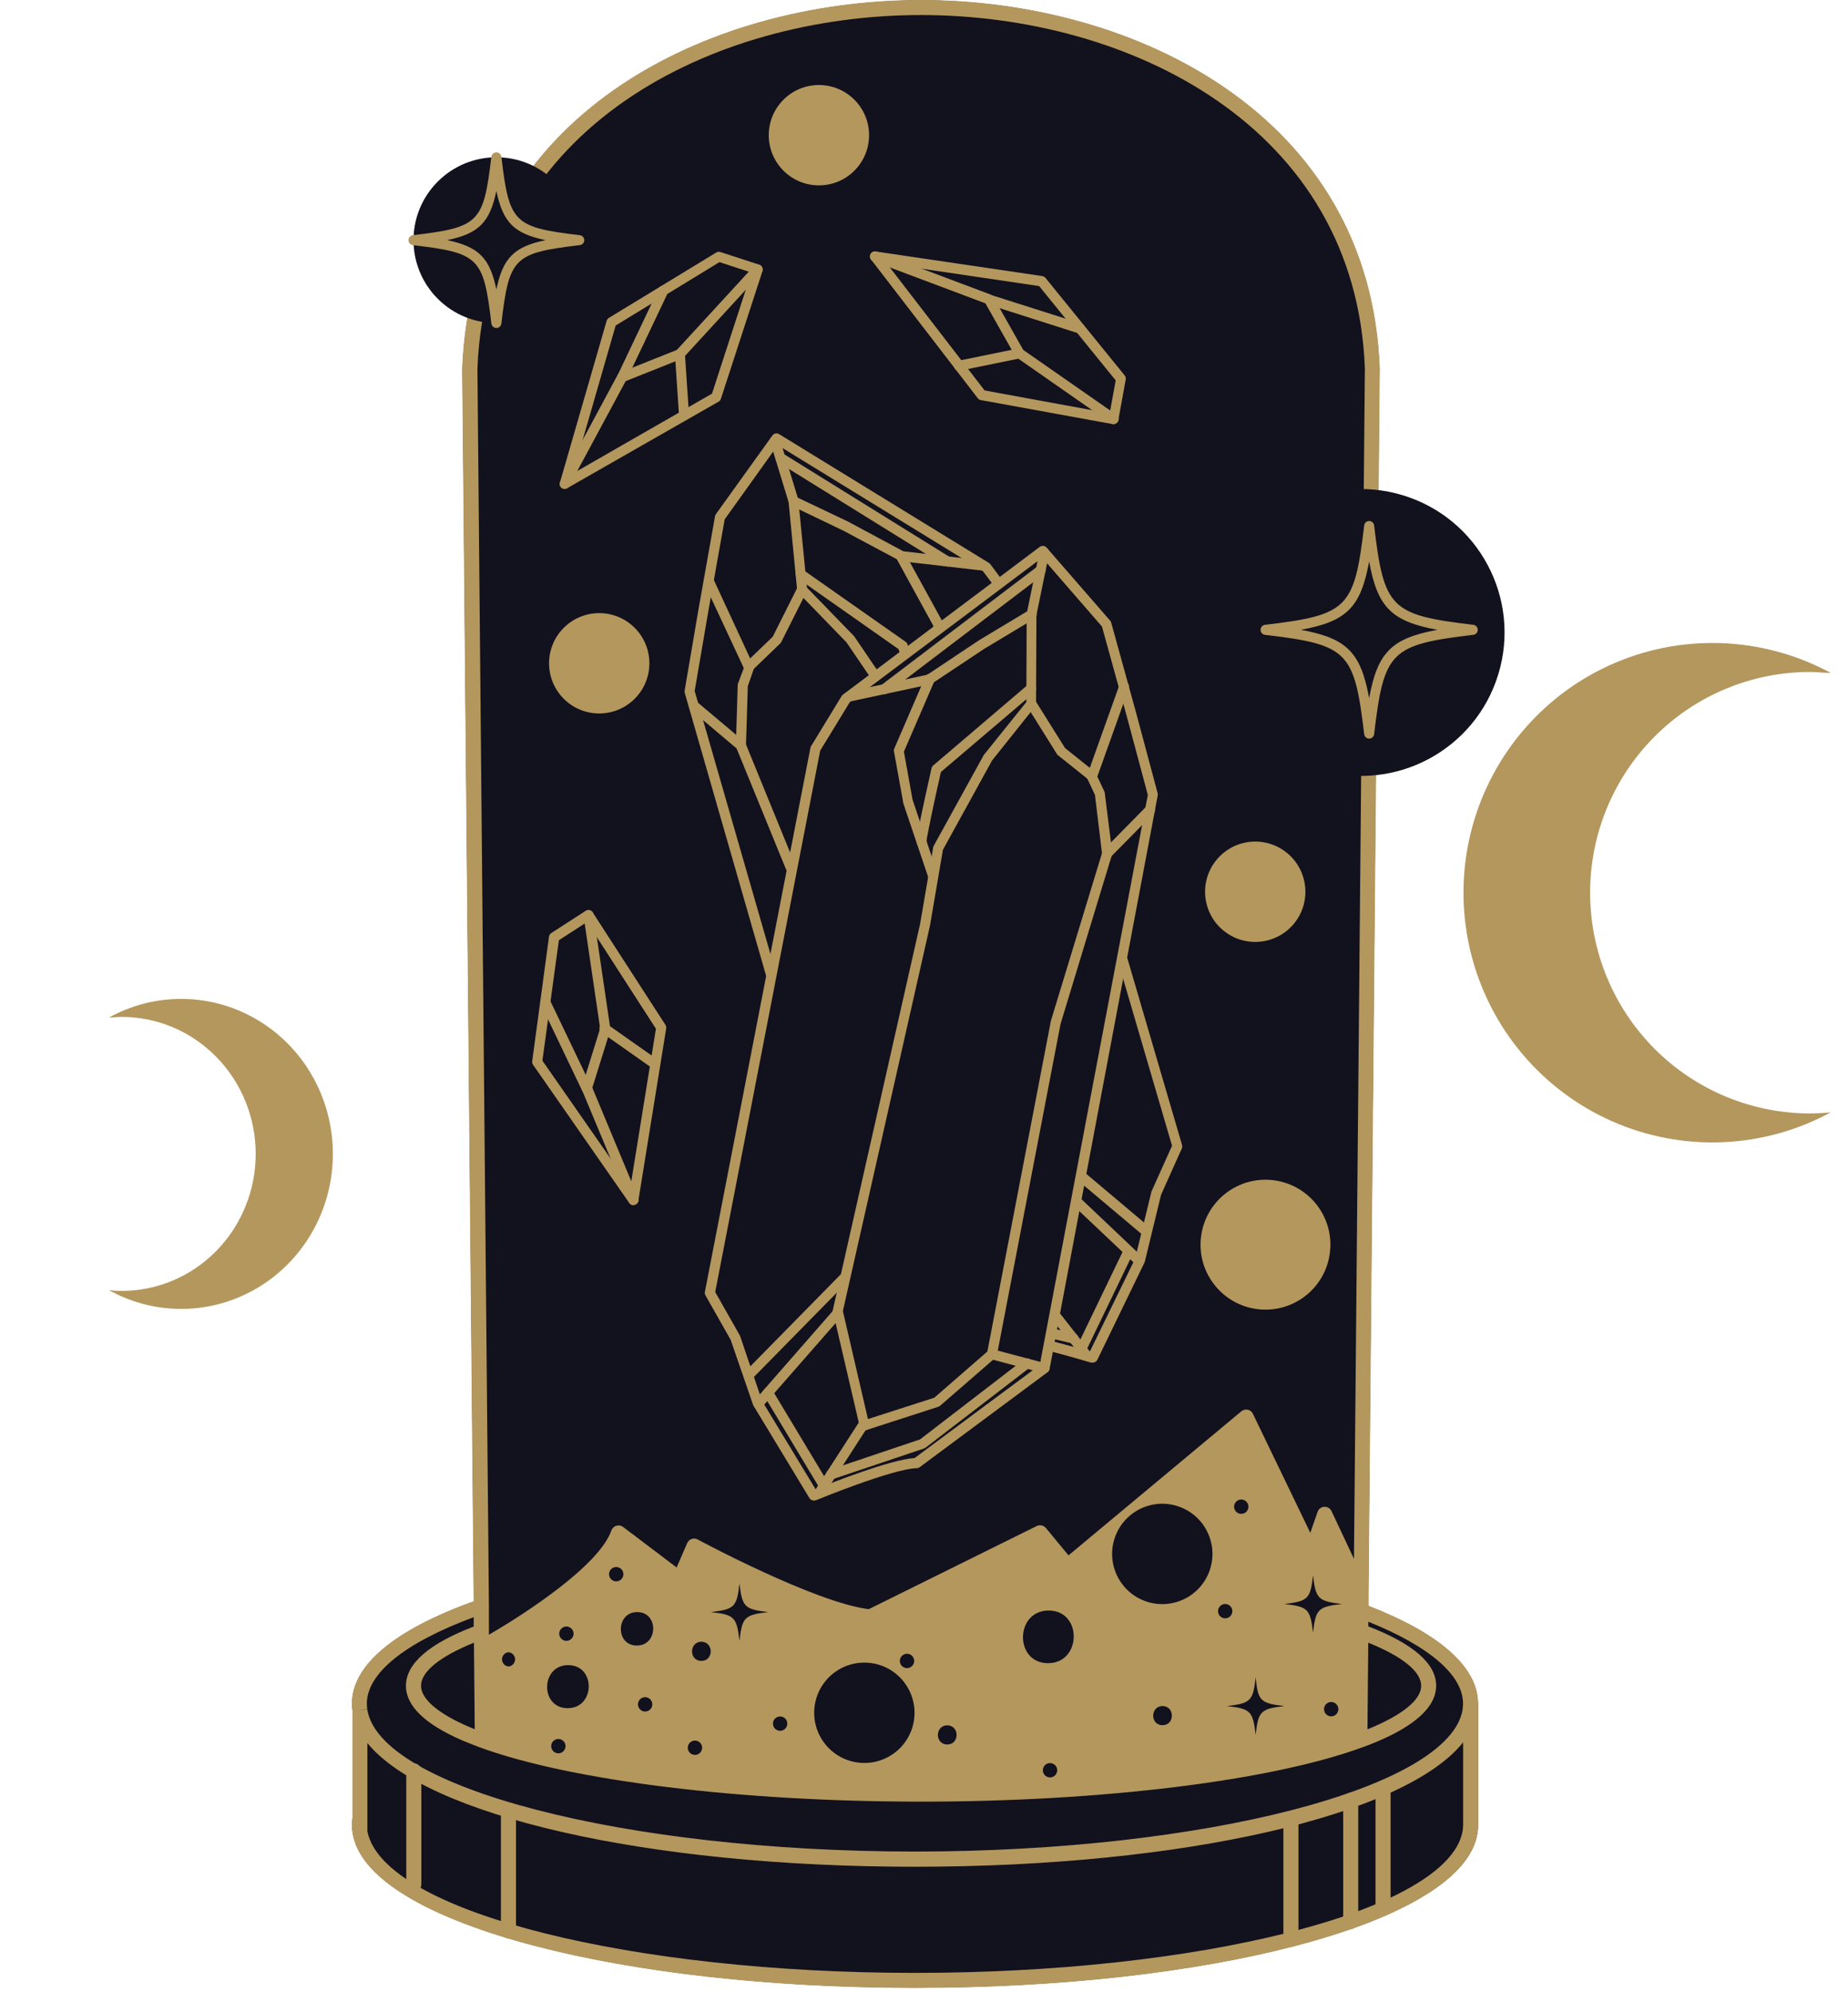 <svg xmlns="http://www.w3.org/2000/svg" width="322" height="347" viewBox="0 0 322 347" fill="none"><path d="M31.592 174C27.197 173.994 22.869 175.107 19 177.239C19.723 177.239 20.474 177.134 21.197 177.134C27.392 177.134 33.332 179.648 37.712 184.124C42.093 188.6 44.553 194.67 44.553 201C44.553 207.33 42.093 213.4 37.712 217.876C33.332 222.352 27.392 224.866 21.197 224.866C20.463 224.864 19.73 224.824 19 224.746C22.537 226.701 26.464 227.807 30.482 227.977C34.5 228.147 38.504 227.378 42.187 225.728C45.87 224.078 49.136 221.59 51.736 218.455C54.336 215.32 56.201 211.62 57.189 207.636C58.178 203.653 58.264 199.492 57.44 195.469C56.616 191.447 54.904 187.67 52.436 184.426C49.967 181.182 46.806 178.556 43.194 176.75C39.582 174.943 35.614 174.002 31.592 174Z" fill="#B4975D"></path><path d="M298.336 112C305.549 111.99 312.651 113.784 319 117.219C317.814 117.219 316.58 117.049 315.395 117.049C305.229 117.049 295.48 121.1 288.292 128.311C281.104 135.522 277.066 145.302 277.066 155.5C277.066 165.698 281.104 175.478 288.292 182.689C295.48 189.9 305.229 193.951 315.395 193.951C316.599 193.947 317.802 193.883 319 193.757C313.196 196.908 306.751 198.688 300.157 198.963C293.563 199.237 286.994 197.998 280.95 195.339C274.906 192.681 269.546 188.673 265.28 183.622C261.013 178.571 257.952 172.609 256.33 166.192C254.708 159.774 254.568 153.07 255.919 146.589C257.271 140.109 260.08 134.024 264.131 128.797C268.182 123.571 273.369 119.341 279.297 116.43C285.224 113.519 291.736 112.004 298.336 112Z" fill="#B4975D"></path><path d="M257.51 296.66C257.44 290.39 250.84 284.56 238.42 279.75V277.31L240.36 64.15C238.72 20.15 197.79 0.05 160.47 0.05C123.15 0.05 82.23 20.11 80.58 64.21L82.58 278.95C68.7 283.95 61.35 290.09 61.35 296.76C61.349 297.175 61.383 297.59 61.45 298V316.64C61.388 317.047 61.354 317.458 61.35 317.87C61.351 318.316 61.388 318.76 61.46 319.2C61.52 319.676 61.627 320.145 61.78 320.6C63.78 327.17 73.4 333.02 88.02 337.46L88.47 337.6C106.33 342.95 131.47 346.23 159.47 346.23C184.71 346.23 207.7 343.55 225.08 339.08L225.5 338.97C229.1 338.04 232.44 337.02 235.5 335.97C235.703 335.952 235.899 335.883 236.07 335.77C247.76 331.58 255.35 326.38 257.12 320.62C257.392 319.739 257.53 318.822 257.53 317.9V296.66H257.51Z" fill="#12111E"></path><path d="M147.88 218.7C147.822 218.659 147.768 218.612 147.72 218.56C147.647 218.482 147.593 218.39 147.56 218.29L119.46 120.61C119.439 120.504 119.439 120.396 119.46 120.29L121.89 106.03L122.77 101.13L124.77 89.98C124.787 89.875 124.828 89.776 124.89 89.69L134.74 75.98C134.843 75.832 134.999 75.729 135.175 75.692C135.351 75.655 135.535 75.686 135.69 75.78L171.76 97.93L172.23 98.22C172.307 98.266 172.375 98.328 172.43 98.4L178.55 106.59C178.596 106.662 178.633 106.739 178.66 106.82L205.79 199.47C205.849 199.631 205.849 199.809 205.79 199.97L202.13 208.09L199.3 219.74C199.289 219.789 199.272 219.836 199.25 219.88L191.04 236.81C191.026 236.85 191.005 236.887 190.98 236.92C190.892 237.041 190.769 237.133 190.628 237.181C190.486 237.23 190.333 237.233 190.19 237.19C190.05 237.14 176.36 232.95 172.08 233.25C171.932 233.257 171.785 233.219 171.66 233.14L147.92 218.73L147.88 218.7Z" fill="#12111E"></path><path d="M190.36 237.35C190.274 237.359 190.186 237.359 190.1 237.35C189.97 237.35 176.33 233.13 172.05 233.42C171.871 233.43 171.692 233.385 171.54 233.29L147.79 218.84C147.602 218.724 147.463 218.542 147.4 218.33L119.3 120.65C119.265 120.522 119.265 120.388 119.3 120.26L121.73 106.01L124.59 89.92C124.619 89.792 124.67 89.671 124.74 89.56L134.59 75.85C134.717 75.671 134.908 75.547 135.124 75.504C135.34 75.461 135.564 75.503 135.75 75.62L172.32 98.06C172.411 98.12 172.493 98.194 172.56 98.28L178.68 106.48C178.739 106.565 178.783 106.66 178.81 106.76L205.95 199.4C206.019 199.594 206.019 199.806 205.95 200L202.31 208.11L199.48 219.75L199.42 219.92L191.21 236.85C191.134 237.009 191.013 237.141 190.862 237.23C190.71 237.319 190.535 237.361 190.36 237.35ZM172.47 231.62C176.86 231.62 187.07 234.62 189.9 235.42L197.79 219.24L200.62 207.62C200.632 207.569 200.649 207.518 200.67 207.47L204.22 199.58L177.22 107.4L171.25 99.47L135.52 77.54L126.27 90.47L123.44 106.36L121.04 120.36L149.04 217.52L172.26 231.62H172.47Z" fill="#B4975D"></path><path d="M189.45 237.07C189.241 237.071 189.039 236.996 188.88 236.86L188.77 236.74L180.27 226L167.27 223.11C167.158 223.078 167.05 223.031 166.95 222.97L157 215.82L148.53 218.93C148.316 218.991 148.087 218.969 147.888 218.868C147.69 218.767 147.537 218.594 147.461 218.385C147.385 218.175 147.391 217.945 147.478 217.74C147.565 217.535 147.727 217.371 147.93 217.28L156.83 214.02C156.964 213.971 157.108 213.955 157.249 213.974C157.39 213.993 157.525 214.047 157.64 214.13L167.87 221.47L181 224.4C181.194 224.451 181.369 224.559 181.5 224.71L190.13 235.71C190.234 235.839 190.299 235.994 190.318 236.159C190.337 236.323 190.309 236.489 190.238 236.638C190.167 236.787 190.056 236.913 189.916 237.002C189.777 237.091 189.616 237.139 189.45 237.14V237.07Z" fill="#B4975D"></path><path d="M180.45 226.02H180.33C180.215 226.004 180.105 225.966 180.005 225.906C179.906 225.847 179.819 225.769 179.75 225.676C179.681 225.583 179.631 225.477 179.604 225.364C179.576 225.251 179.572 225.134 179.59 225.02L182.3 205.02C182.315 204.855 182.377 204.697 182.478 204.565C182.579 204.433 182.716 204.333 182.872 204.275C183.028 204.218 183.197 204.205 183.359 204.24C183.522 204.274 183.671 204.354 183.79 204.47L183.95 204.63L199.09 218.99C199.253 219.153 199.345 219.374 199.345 219.605C199.345 219.836 199.253 220.057 199.09 220.22C198.925 220.384 198.702 220.476 198.47 220.476C198.238 220.476 198.015 220.384 197.85 220.22L183.79 206.93L181.3 225.26C181.272 225.467 181.171 225.657 181.015 225.796C180.859 225.936 180.659 226.015 180.45 226.02Z" fill="#B4975D"></path><path d="M183.36 206.18C183.2 206.179 183.045 206.134 182.91 206.05C182.728 205.942 182.593 205.771 182.53 205.57L160.97 139.57L157.49 126.57L147.49 111.89L139.14 103.28C138.999 103.132 138.912 102.943 138.89 102.74L137.41 87.47L134.21 76.99C134.144 76.767 134.167 76.528 134.276 76.322C134.384 76.116 134.568 75.961 134.79 75.89C134.9 75.856 135.016 75.845 135.131 75.856C135.245 75.868 135.357 75.902 135.458 75.957C135.559 76.012 135.649 76.086 135.721 76.176C135.794 76.266 135.847 76.369 135.88 76.48L139.11 87.04C139.115 87.083 139.115 87.127 139.11 87.17L140.6 102.35L148.8 110.8C148.833 110.838 148.863 110.878 148.89 110.92L159 125.78C159.055 125.862 159.096 125.954 159.12 126.05L162.63 139.1L184.16 205.03C184.205 205.152 184.222 205.283 184.21 205.413C184.198 205.543 184.157 205.668 184.09 205.78C184.012 205.903 183.904 206.004 183.776 206.074C183.649 206.144 183.505 206.181 183.36 206.18Z" fill="#B4975D"></path><path d="M157.17 215.71C156.981 215.709 156.797 215.647 156.646 215.534C156.495 215.421 156.384 215.261 156.33 215.08L139.93 158.71L128.35 130.38L120.35 123.62C120.173 123.471 120.061 123.258 120.041 123.028C120.02 122.797 120.092 122.568 120.24 122.39C120.389 122.212 120.602 122.101 120.833 122.08C121.063 122.06 121.293 122.131 121.47 122.28L129.66 129.17C129.774 129.264 129.863 129.384 129.92 129.52L141.59 158.09V158.18L158.01 214.59C158.075 214.814 158.049 215.055 157.936 215.259C157.823 215.464 157.634 215.615 157.41 215.68C157.332 215.7 157.251 215.71 157.17 215.71Z" fill="#B4975D"></path><path d="M129.07 130.72C128.838 130.712 128.619 130.613 128.46 130.445C128.301 130.276 128.214 130.052 128.22 129.82L128.54 119.32C128.545 119.227 128.566 119.136 128.6 119.05L129.6 116.37L122.71 101.6C122.614 101.39 122.604 101.151 122.682 100.934C122.761 100.717 122.922 100.54 123.13 100.44C123.341 100.343 123.582 100.333 123.8 100.412C124.019 100.49 124.198 100.651 124.3 100.86L131.3 115.97C131.384 116.182 131.384 116.418 131.3 116.63L130.3 119.52L129.98 129.87C129.969 130.102 129.868 130.322 129.698 130.481C129.528 130.639 129.302 130.725 129.07 130.72Z" fill="#B4975D"></path><path d="M130.43 117.07C130.312 117.071 130.196 117.047 130.087 117C129.979 116.954 129.881 116.886 129.8 116.8C129.64 116.636 129.55 116.415 129.55 116.185C129.55 115.955 129.64 115.734 129.8 115.57L134.64 110.91L138.98 102.27C139.032 102.168 139.104 102.076 139.191 102.002C139.278 101.927 139.379 101.87 139.488 101.834C139.597 101.798 139.712 101.784 139.827 101.793C139.941 101.802 140.053 101.833 140.155 101.885C140.258 101.937 140.349 102.008 140.424 102.095C140.499 102.183 140.555 102.284 140.591 102.393C140.627 102.502 140.641 102.617 140.632 102.731C140.623 102.846 140.592 102.958 140.54 103.06L136.13 111.83C136.089 111.92 136.031 112.001 135.96 112.07L131.02 116.83C130.86 116.98 130.65 117.065 130.43 117.07Z" fill="#B4975D"></path><path d="M171.39 99.4H171.29L157.04 97.76C156.929 97.742 156.821 97.708 156.72 97.66L156.52 97.55L147.01 92.47L137.89 88.09C137.787 88.04 137.694 87.97 137.618 87.885C137.542 87.799 137.483 87.7 137.446 87.591C137.408 87.483 137.392 87.369 137.399 87.254C137.406 87.14 137.435 87.028 137.485 86.925C137.534 86.822 137.604 86.73 137.69 86.653C137.775 86.577 137.875 86.519 137.983 86.481C138.091 86.444 138.206 86.428 138.32 86.434C138.435 86.441 138.546 86.47 138.65 86.52L147.79 90.87L157.4 96.03L171.48 97.65C171.697 97.682 171.894 97.794 172.033 97.965C172.172 98.135 172.242 98.351 172.229 98.571C172.217 98.79 172.122 98.997 171.965 99.15C171.808 99.304 171.599 99.393 171.38 99.4H171.39Z" fill="#B4975D"></path><path d="M159.59 131.93H159.39C159.166 131.875 158.972 131.735 158.85 131.538C158.729 131.342 158.689 131.105 158.74 130.88L161.91 117.47L162.63 109.02L156.17 97.24C156.114 97.139 156.079 97.028 156.066 96.913C156.053 96.799 156.063 96.682 156.096 96.572C156.128 96.461 156.183 96.358 156.256 96.268C156.328 96.179 156.418 96.104 156.52 96.05C156.62 95.994 156.731 95.959 156.845 95.946C156.959 95.933 157.074 95.944 157.184 95.976C157.294 96.009 157.396 96.063 157.485 96.136C157.574 96.209 157.647 96.299 157.7 96.4L164.29 108.4C164.373 108.549 164.407 108.72 164.39 108.89L163.65 117.67C163.65 117.67 163.65 117.76 163.65 117.8L160.46 131.3C160.405 131.486 160.29 131.649 160.132 131.763C159.975 131.877 159.784 131.936 159.59 131.93Z" fill="#B4975D"></path><path d="M188.45 235.8C188.319 235.798 188.19 235.771 188.07 235.72C187.861 235.619 187.701 235.439 187.624 235.219C187.547 235 187.56 234.76 187.66 234.55L195.85 217.55C195.962 217.361 196.141 217.221 196.352 217.157C196.563 217.093 196.79 217.111 196.988 217.206C197.186 217.302 197.342 217.468 197.423 217.672C197.505 217.877 197.507 218.104 197.43 218.31L189.24 235.31C189.167 235.457 189.054 235.581 188.915 235.668C188.775 235.754 188.614 235.8 188.45 235.8Z" fill="#B4975D"></path><path d="M187.04 234.01C186.973 234.02 186.906 234.02 186.84 234.01L170.48 230.16C170.386 230.132 170.296 230.095 170.21 230.05L150.79 217.76C150.615 217.626 150.496 217.432 150.458 217.215C150.419 216.998 150.464 216.775 150.582 216.589C150.7 216.404 150.883 216.269 151.095 216.211C151.308 216.154 151.534 216.179 151.73 216.28L171.02 228.47L187.24 232.29C187.451 232.336 187.637 232.459 187.762 232.634C187.888 232.81 187.944 233.026 187.919 233.241C187.894 233.455 187.79 233.653 187.628 233.795C187.465 233.937 187.255 234.014 187.04 234.01Z" fill="#B4975D"></path><path d="M199.38 215.09C199.175 215.087 198.977 215.013 198.82 214.88L180.82 199.73C180.732 199.652 180.66 199.556 180.61 199.449C180.561 199.341 180.533 199.225 180.531 199.107C180.528 198.988 180.549 198.871 180.594 198.761C180.639 198.652 180.705 198.553 180.79 198.47C180.864 198.382 180.955 198.31 181.057 198.258C181.159 198.205 181.27 198.174 181.384 198.164C181.499 198.155 181.614 198.168 181.723 198.204C181.832 198.239 181.933 198.296 182.02 198.37L200.02 213.52C200.108 213.594 200.18 213.685 200.232 213.787C200.285 213.889 200.317 214 200.326 214.114C200.335 214.229 200.322 214.344 200.287 214.453C200.251 214.562 200.195 214.663 200.12 214.75C200.033 214.862 199.921 214.952 199.792 215.011C199.663 215.07 199.522 215.097 199.38 215.09Z" fill="#B4975D"></path><path d="M161.07 125.67C161.004 125.68 160.936 125.68 160.87 125.67C160.678 125.627 160.507 125.521 160.384 125.368C160.26 125.216 160.192 125.026 160.19 124.83C160.04 123.96 157.94 117.32 156.57 113.08L139.02 100.75C138.926 100.684 138.846 100.601 138.784 100.504C138.723 100.408 138.681 100.3 138.661 100.187C138.641 100.074 138.643 99.959 138.668 99.847C138.693 99.735 138.739 99.629 138.805 99.535C138.871 99.441 138.954 99.361 139.051 99.299C139.147 99.238 139.255 99.196 139.368 99.176C139.481 99.156 139.596 99.158 139.708 99.183C139.82 99.208 139.926 99.254 140.02 99.32L157.79 111.79C157.946 111.896 158.062 112.051 158.12 112.23C162.05 124.36 161.97 124.7 161.9 124.99C161.856 125.179 161.751 125.348 161.601 125.471C161.45 125.594 161.264 125.664 161.07 125.67Z" fill="#B4975D"></path><path d="M165.1 98.67C164.938 98.669 164.779 98.624 164.64 98.54L135.5 80.47C135.304 80.348 135.164 80.153 135.112 79.928C135.059 79.703 135.098 79.466 135.22 79.27C135.342 79.074 135.537 78.934 135.762 78.881C135.987 78.829 136.224 78.868 136.42 78.99L165.57 97.08C165.73 97.183 165.852 97.334 165.918 97.511C165.985 97.689 165.992 97.883 165.939 98.065C165.886 98.247 165.776 98.407 165.625 98.522C165.474 98.636 165.29 98.699 165.1 98.7V98.67Z" fill="#B4975D"></path><path d="M182.45 238.85C182.505 238.804 182.552 238.75 182.59 238.69C182.653 238.607 182.698 238.512 182.72 238.41L201.6 138.53C201.625 138.428 201.625 138.322 201.6 138.22L197.85 124.22L196.52 119.42L193.52 108.5C193.491 108.397 193.439 108.302 193.37 108.22L182.26 95.47C182.141 95.325 181.97 95.232 181.783 95.211C181.596 95.191 181.408 95.244 181.26 95.36L147.41 120.78L146.96 121.11C146.888 121.164 146.827 121.232 146.78 121.31L141.46 130.04C141.413 130.11 141.379 130.188 141.36 130.27L123 225.07C122.971 225.238 123 225.41 123.08 225.56L127.48 233.31L131.38 244.64L131.45 244.78L141.2 260.87C141.218 260.907 141.241 260.941 141.27 260.97C141.368 261.083 141.499 261.162 141.645 261.196C141.79 261.23 141.943 261.218 142.08 261.16C142.21 261.11 155.45 255.66 159.74 255.55C159.889 255.549 160.033 255.5 160.15 255.41L182.45 238.85Z" fill="#12111E"></path><path d="M141.79 261.38C141.64 261.379 141.492 261.34 141.361 261.266C141.23 261.193 141.119 261.088 141.04 260.96L131.29 244.86C131.257 244.806 131.231 244.749 131.21 244.69L127.31 233.38L122.92 225.64C122.825 225.455 122.79 225.245 122.82 225.04L141.21 130.27C141.227 130.167 141.264 130.068 141.32 129.98L146.64 121.26C146.7 121.166 146.774 121.081 146.86 121.01L181.17 95.26C181.347 95.126 181.568 95.064 181.788 95.087C182.009 95.109 182.213 95.214 182.36 95.38L193.44 108.12C193.527 108.217 193.588 108.334 193.62 108.46L197.97 124.2L201.72 138.2C201.75 138.325 201.75 138.455 201.72 138.58L182.88 238.47C182.839 238.684 182.722 238.876 182.55 239.01L160.25 255.57C160.106 255.679 159.931 255.739 159.75 255.74C155.49 255.85 142.27 261.29 142.14 261.34C142.028 261.38 141.908 261.393 141.79 261.38ZM132.79 244.04L142.11 259.41C144.9 258.29 155.11 254.25 159.36 253.98L181.17 237.78L200 138.47L196.31 124.69L192.01 109.14L181.59 97.14L148.07 122.31L142.91 130.76L124.62 225.06L128.89 232.58C128.917 232.628 128.941 232.678 128.96 232.73L132.79 244.04Z" fill="#B4975D"></path><path d="M142.69 261.02C142.457 261.018 142.234 260.924 142.07 260.76C141.921 260.616 141.83 260.423 141.813 260.217C141.797 260.011 141.856 259.806 141.98 259.64L149.54 247.94C149.649 247.773 149.811 247.646 150 247.58L150.35 247.47L162.79 243.47L172.25 235.24C172.356 235.146 172.484 235.08 172.621 235.047C172.759 235.014 172.903 235.015 173.04 235.05L182.21 237.48C182.432 237.539 182.622 237.683 182.739 237.882C182.855 238.081 182.888 238.317 182.83 238.54C182.771 238.765 182.625 238.958 182.425 239.076C182.224 239.194 181.985 239.228 181.76 239.17L173.04 236.86L163.79 244.88C163.697 244.955 163.592 245.012 163.48 245.05L150.81 249.15L143.4 260.62L143.28 260.76C143.122 260.917 142.912 261.01 142.69 261.02Z" fill="#B4975D"></path><path d="M150.62 249.17C150.423 249.165 150.233 249.093 150.083 248.965C149.932 248.838 149.829 248.663 149.79 248.47L145.6 230.47L132.79 245.1C132.636 245.275 132.419 245.381 132.187 245.396C131.954 245.411 131.725 245.333 131.55 245.18C131.464 245.105 131.393 245.013 131.343 244.91C131.292 244.808 131.262 244.696 131.255 244.582C131.247 244.467 131.263 244.353 131.3 244.244C131.336 244.136 131.394 244.036 131.47 243.95L145.21 228.24L145.36 228.06C145.466 227.939 145.603 227.85 145.757 227.802C145.911 227.754 146.074 227.75 146.23 227.79C146.388 227.828 146.532 227.909 146.647 228.023C146.761 228.138 146.842 228.282 146.88 228.44L151.45 248.12C151.477 248.232 151.481 248.347 151.463 248.461C151.445 248.574 151.404 248.683 151.344 248.78C151.283 248.878 151.204 248.963 151.111 249.029C151.018 249.096 150.912 249.144 150.8 249.17C150.74 249.178 150.68 249.178 150.62 249.17Z" fill="#B4975D"></path><path d="M145.87 229.69C145.745 229.69 145.621 229.663 145.507 229.611C145.393 229.559 145.292 229.484 145.21 229.39C145.114 229.277 145.047 229.142 145.016 228.997C144.984 228.853 144.989 228.702 145.03 228.56L160.33 160.89L162.6 147.62C162.614 147.522 162.645 147.428 162.69 147.34L171.37 131.6L171.45 131.47L178.83 122.3L178.89 107.11C178.885 107.043 178.885 106.977 178.89 106.91L181.12 96.09C181.166 95.869 181.296 95.675 181.482 95.548C181.669 95.421 181.897 95.371 182.12 95.41C182.339 95.458 182.532 95.589 182.659 95.775C182.785 95.961 182.836 96.188 182.8 96.41L180.59 107.14L180.52 122.53C180.518 122.738 180.452 122.941 180.33 123.11L172.86 132.47L164.3 148.02L162.05 161.19L146.73 228.97C146.683 229.163 146.573 229.335 146.417 229.458C146.261 229.581 146.068 229.649 145.87 229.65V229.69Z" fill="#B4975D"></path><path d="M172.84 236.74H172.67C172.448 236.694 172.253 236.564 172.124 236.378C171.996 236.192 171.944 235.963 171.98 235.74L183.07 178.04C183.065 178.01 183.065 177.98 183.07 177.95L192.07 148.42C192.111 148.28 192.187 148.153 192.29 148.05L199.8 140.42C199.967 140.277 200.182 140.201 200.403 140.209C200.623 140.216 200.832 140.306 200.99 140.461C201.147 140.616 201.24 140.824 201.251 141.044C201.262 141.264 201.191 141.48 201.05 141.65L193.68 149.13L184.79 178.38L173.71 236.03C173.67 236.231 173.562 236.412 173.403 236.542C173.244 236.671 173.045 236.742 172.84 236.74Z" fill="#B4975D"></path><path d="M192.89 149.47C192.676 149.469 192.47 149.391 192.31 149.249C192.15 149.107 192.047 148.912 192.02 148.7L190.79 138.47L189.48 135.69C189.395 135.482 189.395 135.248 189.48 135.04V134.9L195.04 119.34C195.117 119.123 195.277 118.945 195.485 118.845C195.693 118.746 195.932 118.733 196.15 118.81C196.259 118.847 196.361 118.905 196.447 118.982C196.533 119.059 196.604 119.153 196.653 119.257C196.702 119.362 196.73 119.475 196.735 119.591C196.74 119.706 196.721 119.822 196.68 119.93L191.2 135.27L192.42 137.85C192.46 137.935 192.487 138.026 192.5 138.12L193.8 148.54C193.818 148.656 193.813 148.774 193.784 148.888C193.755 149.002 193.704 149.109 193.633 149.202C193.562 149.296 193.473 149.374 193.371 149.432C193.269 149.49 193.156 149.527 193.04 149.54L192.89 149.47Z" fill="#B4975D"></path><path d="M190.27 136.04C190.07 136.043 189.876 135.975 189.72 135.85L184.36 131.57C184.281 131.509 184.213 131.435 184.16 131.35L178.96 123.03C178.837 122.834 178.797 122.597 178.848 122.371C178.9 122.145 179.039 121.948 179.235 121.825C179.431 121.702 179.669 121.661 179.895 121.713C180.121 121.765 180.317 121.904 180.44 122.1L185.57 130.3L190.79 134.47C190.881 134.541 190.956 134.63 191.012 134.73C191.068 134.831 191.104 134.941 191.117 135.056C191.13 135.17 191.12 135.286 191.088 135.397C191.056 135.507 191.002 135.61 190.93 135.7C190.853 135.802 190.753 135.886 190.639 135.945C190.525 136.004 190.399 136.036 190.27 136.04Z" fill="#B4975D"></path><path d="M147.84 122.26C147.63 122.25 147.431 122.164 147.279 122.02C147.126 121.875 147.03 121.681 147.009 121.472C146.987 121.263 147.041 121.053 147.16 120.881C147.28 120.708 147.457 120.583 147.66 120.53L161.58 117.53L170.58 111.53L179.32 106.28C179.519 106.162 179.757 106.127 179.982 106.184C180.206 106.24 180.4 106.382 180.52 106.58C180.636 106.78 180.669 107.017 180.613 107.241C180.557 107.465 180.416 107.658 180.22 107.78L171.51 113.01L162.36 119.09C162.27 119.15 162.167 119.191 162.06 119.21L148.06 122.21L147.84 122.26Z" fill="#B4975D"></path><path d="M162.62 153.55C162.438 153.548 162.26 153.491 162.112 153.385C161.963 153.28 161.851 153.131 161.79 152.96L157.36 139.82V139.69L155.79 131.02C155.732 130.841 155.732 130.649 155.79 130.47L161.22 117.9C161.314 117.689 161.487 117.524 161.702 117.439C161.918 117.355 162.157 117.359 162.37 117.45C162.476 117.495 162.572 117.56 162.653 117.642C162.734 117.724 162.797 117.822 162.84 117.929C162.883 118.036 162.904 118.15 162.902 118.265C162.9 118.381 162.876 118.494 162.83 118.6L157.5 130.93L159 139.28L163.41 152.36C163.483 152.58 163.466 152.82 163.363 153.028C163.26 153.236 163.079 153.395 162.86 153.47C162.784 153.508 162.703 153.535 162.62 153.55Z" fill="#B4975D"></path><path d="M143.57 259.66C143.419 259.661 143.271 259.623 143.14 259.549C143.008 259.475 142.898 259.369 142.82 259.24L133.08 243.04C132.959 242.842 132.922 242.605 132.977 242.38C133.031 242.155 133.173 241.961 133.37 241.84C133.568 241.719 133.805 241.682 134.03 241.736C134.255 241.791 134.449 241.932 134.57 242.13L144.32 258.34C144.438 258.539 144.473 258.777 144.417 259.002C144.36 259.226 144.218 259.42 144.02 259.54C143.883 259.618 143.728 259.659 143.57 259.66Z" fill="#B4975D"></path><path d="M144.79 257.75C144.581 257.755 144.376 257.684 144.215 257.55C144.054 257.416 143.946 257.229 143.912 257.022C143.878 256.815 143.92 256.603 144.03 256.424C144.14 256.246 144.31 256.113 144.51 256.05L160.31 250.73L178.42 236.8C178.511 236.728 178.614 236.675 178.725 236.644C178.836 236.613 178.952 236.604 179.067 236.618C179.181 236.632 179.292 236.668 179.392 236.725C179.492 236.782 179.58 236.859 179.65 236.95C179.791 237.135 179.854 237.368 179.824 237.598C179.794 237.828 179.674 238.038 179.49 238.18L161.26 252.18C161.179 252.233 161.092 252.277 161 252.31L145.07 257.67C144.982 257.712 144.888 257.739 144.79 257.75Z" fill="#B4975D"></path><path d="M130.79 240.06C130.676 240.061 130.564 240.04 130.459 239.997C130.355 239.954 130.26 239.89 130.18 239.81C130.097 239.729 130.032 239.633 129.987 239.526C129.943 239.42 129.92 239.305 129.92 239.19C129.92 239.075 129.943 238.96 129.987 238.854C130.032 238.748 130.097 238.651 130.18 238.57L146.66 221.81C146.823 221.646 147.044 221.553 147.276 221.552C147.508 221.551 147.73 221.642 147.895 221.805C148.059 221.968 148.152 222.19 148.153 222.422C148.154 222.653 148.063 222.876 147.9 223.04L131.42 239.8C131.337 239.884 131.239 239.95 131.131 239.994C131.023 240.039 130.907 240.061 130.79 240.06Z" fill="#B4975D"></path><path d="M160.57 147.47C160.388 147.471 160.209 147.415 160.06 147.309C159.911 147.203 159.799 147.053 159.74 146.88C159.64 146.59 159.53 146.26 162.31 133.82C162.351 133.638 162.449 133.473 162.59 133.35L179.14 119.24C179.319 119.115 179.539 119.06 179.756 119.087C179.972 119.115 180.171 119.222 180.314 119.388C180.456 119.554 180.531 119.767 180.525 119.985C180.519 120.204 180.432 120.412 180.28 120.57L163.95 134.47C162.95 138.81 161.51 145.63 161.44 146.47C161.454 146.664 161.403 146.857 161.297 147.019C161.19 147.182 161.033 147.305 160.85 147.37C160.763 147.417 160.668 147.451 160.57 147.47Z" fill="#B4975D"></path><path d="M154.03 120.95C153.895 120.949 153.762 120.918 153.641 120.86C153.52 120.801 153.413 120.715 153.33 120.61C153.192 120.423 153.133 120.19 153.165 119.96C153.196 119.731 153.317 119.522 153.5 119.38L180.79 98.65C180.974 98.509 181.207 98.448 181.436 98.479C181.666 98.51 181.874 98.631 182.015 98.815C182.155 98.999 182.217 99.232 182.186 99.462C182.155 99.691 182.034 99.899 181.85 100.04L154.56 120.77C154.407 120.885 154.221 120.949 154.03 120.95Z" fill="#B4975D"></path><path d="M132.03 46.95L124.78 69.16L98.4 84.3L106.54 56.13L125.25 44.74L132.03 46.95Z" fill="#12111E"></path><path d="M98.4 84.3L108.42 65.7L118.47 61.69L132.03 46.95" fill="#12111E"></path><path d="M98.4 85.17C98.264 85.173 98.129 85.143 98.007 85.084C97.885 85.025 97.779 84.937 97.697 84.829C97.615 84.721 97.56 84.595 97.536 84.461C97.512 84.327 97.52 84.19 97.56 84.06L105.7 55.89C105.762 55.681 105.897 55.5 106.08 55.38L124.79 43.99C124.897 43.921 125.018 43.878 125.144 43.862C125.271 43.846 125.399 43.859 125.52 43.9L132.3 46.11C132.516 46.188 132.694 46.344 132.798 46.549C132.902 46.753 132.924 46.99 132.86 47.21L125.61 69.47C125.546 69.677 125.407 69.852 125.22 69.96L98.79 85.06C98.671 85.129 98.537 85.167 98.4 85.17ZM107.28 56.7L99.84 82.47L124.06 68.57L130.92 47.47L125.36 45.66L107.28 56.7Z" fill="#B4975D"></path><path d="M98.4 85.17C98.254 85.171 98.109 85.137 97.98 85.07C97.776 84.958 97.625 84.77 97.559 84.547C97.494 84.324 97.519 84.084 97.629 83.88L107.63 65.28C107.721 65.099 107.879 64.96 108.07 64.89L117.94 60.95L131.36 46.35C131.516 46.179 131.734 46.077 131.966 46.067C132.197 46.056 132.423 46.139 132.595 46.295C132.766 46.452 132.867 46.67 132.878 46.901C132.888 47.133 132.806 47.359 132.649 47.53L119.1 62.28C119.008 62.374 118.9 62.448 118.78 62.5L109.02 66.39L99.15 84.71C99.078 84.847 98.97 84.962 98.838 85.043C98.706 85.124 98.554 85.168 98.4 85.17Z" fill="#B4975D"></path><path d="M119.19 73.24C118.97 73.24 118.757 73.157 118.595 73.007C118.434 72.856 118.336 72.65 118.32 72.43L117.6 61.74C117.593 61.626 117.609 61.511 117.646 61.403C117.683 61.294 117.741 61.195 117.816 61.109C117.892 61.023 117.984 60.953 118.087 60.902C118.189 60.852 118.301 60.822 118.415 60.815C118.53 60.808 118.644 60.823 118.752 60.86C118.861 60.897 118.961 60.955 119.047 61.031C119.133 61.107 119.203 61.198 119.253 61.301C119.304 61.404 119.333 61.516 119.34 61.63L120.06 72.31C120.069 72.424 120.054 72.539 120.018 72.648C119.981 72.756 119.924 72.857 119.849 72.943C119.773 73.03 119.682 73.1 119.579 73.151C119.476 73.202 119.365 73.232 119.25 73.24H119.19Z" fill="#B4975D"></path><path d="M108.42 66.57C108.289 66.573 108.159 66.546 108.04 66.49C107.832 66.388 107.671 66.209 107.594 65.99C107.518 65.77 107.531 65.53 107.63 65.32L114.79 50.25C114.84 50.146 114.909 50.052 114.995 49.975C115.081 49.898 115.181 49.838 115.29 49.8C115.398 49.762 115.514 49.746 115.629 49.753C115.744 49.76 115.857 49.789 115.96 49.84C116.064 49.888 116.158 49.957 116.235 50.041C116.312 50.126 116.371 50.226 116.41 50.334C116.448 50.442 116.464 50.556 116.457 50.671C116.451 50.785 116.421 50.897 116.37 51L109.22 66.07C109.149 66.222 109.036 66.349 108.894 66.438C108.752 66.526 108.588 66.572 108.42 66.57Z" fill="#B4975D"></path><path d="M102.51 159.4L115.21 179.02L110.36 209.05L93.6 184.99L96.53 163.28L102.51 159.4Z" fill="#12111E"></path><path d="M110.36 209.05L102.22 189.55L105.43 179.21L102.51 159.4" fill="#12111E"></path><path d="M110.36 209.92C110.218 209.919 110.079 209.883 109.954 209.817C109.829 209.751 109.721 209.656 109.64 209.54L92.88 185.47C92.757 185.292 92.704 185.075 92.73 184.86L95.66 163.15C95.678 163.025 95.722 162.905 95.789 162.799C95.856 162.692 95.945 162.6 96.05 162.53L102.05 158.66C102.241 158.534 102.475 158.487 102.7 158.53C102.928 158.581 103.128 158.717 103.26 158.91L115.95 178.53C116.071 178.709 116.118 178.928 116.08 179.14L111.23 209.14C111.203 209.312 111.125 209.473 111.005 209.599C110.886 209.726 110.73 209.814 110.56 209.85L110.36 209.92ZM94.51 184.76L109.84 206.76L114.29 179.2L102.29 160.6L97.38 163.78L94.51 184.76Z" fill="#B4975D"></path><path d="M110.36 209.92C110.186 209.92 110.017 209.868 109.873 209.772C109.729 209.676 109.617 209.54 109.55 209.38L101.41 189.88C101.34 189.689 101.34 189.481 101.41 189.29L104.57 179.14L101.68 159.53C101.663 159.416 101.668 159.301 101.696 159.189C101.723 159.078 101.773 158.973 101.841 158.88C101.909 158.788 101.995 158.71 102.093 158.651C102.192 158.591 102.301 158.552 102.415 158.535C102.528 158.518 102.644 158.523 102.756 158.551C102.867 158.579 102.972 158.628 103.064 158.696C103.157 158.765 103.235 158.85 103.294 158.949C103.353 159.047 103.393 159.156 103.41 159.27L106.33 179.08C106.36 179.208 106.36 179.342 106.33 179.47L103.21 189.47L111.21 208.68C111.296 208.894 111.296 209.133 111.208 209.346C111.12 209.559 110.952 209.729 110.74 209.82C110.623 209.883 110.492 209.918 110.36 209.92Z" fill="#B4975D"></path><path d="M114.18 186.25C114.001 186.251 113.826 186.195 113.68 186.09L104.93 179.93C104.819 179.872 104.721 179.791 104.644 179.693C104.567 179.594 104.511 179.481 104.481 179.359C104.452 179.237 104.448 179.111 104.471 178.988C104.494 178.864 104.543 178.748 104.615 178.645C104.687 178.542 104.78 178.456 104.887 178.392C104.995 178.328 105.115 178.288 105.24 178.275C105.364 178.261 105.49 178.274 105.609 178.313C105.728 178.352 105.838 178.416 105.93 178.5L114.68 184.66C114.829 184.769 114.94 184.922 114.997 185.098C115.054 185.274 115.055 185.463 114.998 185.639C114.942 185.815 114.831 185.968 114.683 186.078C114.534 186.188 114.355 186.248 114.17 186.25H114.18Z" fill="#B4975D"></path><path d="M102.22 190.47C102.056 190.471 101.894 190.426 101.754 190.339C101.615 190.253 101.502 190.128 101.43 189.98L94.23 174.92C94.133 174.712 94.122 174.474 94.199 174.258C94.277 174.042 94.436 173.865 94.643 173.766C94.85 173.667 95.088 173.654 95.305 173.73C95.522 173.806 95.7 173.964 95.8 174.17L103.01 189.22C103.11 189.431 103.121 189.673 103.042 189.892C102.964 190.111 102.801 190.29 102.59 190.39C102.475 190.445 102.348 190.472 102.22 190.47Z" fill="#B4975D"></path><path d="M194.06 73L171.07 68.81L152.52 44.7L181.53 48.98L195.34 65.99L194.06 73Z" fill="#12111E"></path><path d="M152.52 44.7L172.3 52.13L177.63 61.56L194.06 73" fill="#12111E"></path><path d="M194.06 73.88H193.9L170.9 69.69C170.69 69.652 170.501 69.538 170.37 69.37L151.79 45.23C151.677 45.09 151.61 44.919 151.599 44.74C151.588 44.56 151.634 44.382 151.73 44.23C151.818 44.08 151.949 43.96 152.105 43.885C152.262 43.81 152.438 43.784 152.61 43.81L181.61 48.09C181.825 48.122 182.021 48.232 182.16 48.4L195.97 65.4C196.048 65.499 196.104 65.614 196.135 65.736C196.166 65.858 196.171 65.986 196.15 66.11L194.87 73.11C194.851 73.223 194.809 73.331 194.747 73.427C194.685 73.523 194.604 73.606 194.51 73.67C194.382 73.779 194.226 73.852 194.06 73.88ZM171.56 68.01L193.35 72.01L194.4 66.26L181.06 49.83L154.53 45.91L171.56 68.01Z" fill="#B4975D"></path><path d="M194.06 73.88C193.881 73.878 193.707 73.822 193.56 73.72L177.13 62.27C177.019 62.199 176.929 62.098 176.87 61.98L171.7 52.84L152.21 45.52C152.093 45.487 151.983 45.43 151.889 45.352C151.795 45.275 151.718 45.178 151.663 45.069C151.608 44.961 151.576 44.841 151.57 44.72C151.563 44.598 151.582 44.476 151.625 44.362C151.668 44.248 151.735 44.144 151.82 44.056C151.906 43.969 152.008 43.901 152.122 43.856C152.235 43.81 152.357 43.789 152.479 43.793C152.601 43.797 152.72 43.827 152.83 43.88L172.61 51.31C172.802 51.382 172.961 51.521 173.06 51.7L178.29 60.95L194.56 72.28C194.742 72.413 194.866 72.609 194.909 72.83C194.952 73.051 194.909 73.279 194.79 73.47C194.711 73.592 194.603 73.694 194.476 73.765C194.349 73.837 194.206 73.876 194.06 73.88Z" fill="#B4975D"></path><path d="M167.14 64.58C166.914 64.597 166.691 64.526 166.517 64.38C166.343 64.235 166.232 64.028 166.209 63.803C166.185 63.577 166.251 63.352 166.391 63.174C166.531 62.996 166.736 62.88 166.96 62.85L177.45 60.7C177.677 60.654 177.913 60.699 178.106 60.827C178.299 60.954 178.434 61.153 178.48 61.38C178.527 61.607 178.481 61.843 178.354 62.036C178.226 62.229 178.027 62.364 177.8 62.41L167.32 64.56L167.14 64.58Z" fill="#B4975D"></path><path d="M188.2 58.07C188.11 58.085 188.019 58.085 187.93 58.07L172.04 53C171.82 52.93 171.637 52.775 171.531 52.569C171.425 52.364 171.405 52.125 171.475 51.905C171.545 51.685 171.7 51.502 171.905 51.396C172.111 51.29 172.35 51.27 172.57 51.34L188.46 56.4C188.654 56.468 188.817 56.601 188.923 56.777C189.029 56.953 189.07 57.16 189.039 57.363C189.008 57.566 188.907 57.751 188.754 57.888C188.601 58.024 188.405 58.103 188.2 58.11V58.07Z" fill="#B4975D"></path><path d="M235.35 336.01C235.003 336.01 234.669 335.872 234.424 335.626C234.178 335.381 234.04 335.047 234.04 334.7V313.58C234.04 313.233 234.178 312.899 234.424 312.654C234.669 312.408 235.003 312.27 235.35 312.27C235.697 312.27 236.031 312.408 236.276 312.654C236.522 312.899 236.66 313.233 236.66 313.58V334.7C236.66 335.047 236.522 335.381 236.276 335.626C236.031 335.872 235.697 336.01 235.35 336.01Z" fill="#B4975D"></path><path d="M224.94 339.14C224.592 339.14 224.258 339.002 224.01 338.757C223.763 338.512 223.623 338.178 223.62 337.83V316.71C223.649 316.381 223.8 316.075 224.043 315.852C224.287 315.629 224.605 315.505 224.935 315.505C225.265 315.505 225.584 315.629 225.827 315.852C226.07 316.075 226.221 316.381 226.25 316.71V337.83C226.25 338.177 226.112 338.511 225.866 338.756C225.621 339.002 225.288 339.14 224.94 339.14Z" fill="#B4975D"></path><path d="M240.99 333.3C240.817 333.301 240.646 333.268 240.486 333.203C240.325 333.138 240.18 333.042 240.057 332.92C239.934 332.798 239.837 332.653 239.771 332.494C239.704 332.334 239.67 332.163 239.67 331.99V311.37C239.699 311.041 239.85 310.735 240.093 310.512C240.336 310.289 240.655 310.165 240.985 310.165C241.315 310.165 241.633 310.289 241.877 310.512C242.12 310.735 242.271 311.041 242.3 311.37V331.99C242.3 332.337 242.162 332.671 241.916 332.916C241.671 333.162 241.337 333.3 240.99 333.3Z" fill="#B4975D"></path><path d="M72.1 329.55C71.753 329.55 71.419 329.412 71.174 329.166C70.928 328.921 70.79 328.587 70.79 328.24V308.47C70.79 308.123 70.928 307.789 71.174 307.544C71.419 307.298 71.753 307.16 72.1 307.16C72.448 307.16 72.781 307.298 73.026 307.544C73.272 307.789 73.41 308.123 73.41 308.47V328.23C73.413 328.403 73.381 328.575 73.316 328.736C73.251 328.897 73.155 329.043 73.033 329.166C72.911 329.289 72.766 329.386 72.605 329.452C72.445 329.518 72.273 329.551 72.1 329.55Z" fill="#B4975D"></path><path d="M257.55 296.61C257.44 290.34 250.85 284.52 238.47 279.71V277.3L240.42 64.15C238.77 20.07 197.82 0 160.47 0C123.12 0 82.18 20.07 80.53 64.21L82.53 278.92C68.66 283.92 61.31 290.07 61.31 296.77C61.312 297.179 61.345 297.587 61.41 297.99V316.65C61.27 317.498 61.27 318.362 61.41 319.21C61.469 319.69 61.576 320.162 61.73 320.62C66.21 335.25 108.22 346.28 159.44 346.28C210.66 346.28 252.66 335.28 257.14 320.62C257.425 319.731 257.57 318.803 257.57 317.87V296.61H257.55ZM82.72 301.22L81.59 300.75C76.29 298.45 73.36 295.93 73.36 293.65C73.36 291.2 76.62 288.56 82.58 286.14L82.72 301.22ZM238.41 286.14C244.41 288.56 247.63 291.2 247.63 293.65C247.63 296.1 244.34 298.76 238.37 301.19H238.27L238.41 286.14ZM160.49 2.62C196.62 2.62 236.23 21.9 237.82 64.19L235.92 271.54L232.01 263.23C231.901 262.992 231.723 262.792 231.499 262.656C231.275 262.52 231.016 262.454 230.754 262.467C230.493 262.48 230.241 262.571 230.032 262.728C229.822 262.886 229.665 263.102 229.58 263.35L228.31 267L218.31 246.27C218.224 246.091 218.098 245.934 217.942 245.81C217.786 245.687 217.604 245.602 217.41 245.56C217.214 245.52 217.012 245.525 216.818 245.573C216.624 245.622 216.444 245.713 216.29 245.84L186.18 270.93L182.24 266.16C182.049 265.933 181.788 265.777 181.498 265.715C181.208 265.653 180.906 265.69 180.64 265.82L151.38 280.3C142.12 279.19 121.78 268.3 121.57 268.16C121.411 268.072 121.235 268.018 121.054 268.003C120.873 267.987 120.691 268.01 120.52 268.07C120.347 268.129 120.188 268.224 120.054 268.348C119.92 268.472 119.813 268.623 119.74 268.79L117.9 273.04L108.53 265.95C108.363 265.835 108.173 265.76 107.973 265.73C107.773 265.7 107.569 265.716 107.376 265.777C107.183 265.838 107.007 265.942 106.86 266.081C106.714 266.22 106.601 266.391 106.53 266.58C104.48 272.58 91.83 280.91 85.19 284.75V279.82L83.19 64.25C84.79 21.91 124.36 2.62 160.49 2.62ZM82.54 281.7V283.33C74.71 286.33 70.73 289.82 70.73 293.65C70.73 297.14 74.03 300.34 80.54 303.16C81.54 303.57 82.54 303.98 83.59 304.37C99.53 310.2 129 313.83 160.48 313.83C192.18 313.83 221.74 310.17 237.63 304.28C238.23 304.07 238.8 303.84 239.35 303.62C246.57 300.67 250.24 297.32 250.24 293.62C250.24 289.79 246.24 286.32 238.42 283.3V282.49C249.07 286.77 254.92 291.8 254.92 296.74C254.924 297.048 254.9 297.356 254.85 297.66V297.79C252.61 311.44 209.85 322.52 159.43 322.52C109.01 322.52 66.05 311.47 63.99 297.73L62.73 297.92H62.67L63.99 297.69C63.939 297.386 63.916 297.078 63.92 296.77C63.92 291.47 70.52 286.16 82.54 281.7ZM254.63 319.85C250.54 333.2 208.72 343.66 159.43 343.66C110.14 343.66 68.32 333.2 64.22 319.81C64.118 319.518 64.048 319.217 64.01 318.91V303.62C74.25 316.22 112.44 325.17 159.43 325.17C206.42 325.17 244.84 316.17 254.94 303.5V317.87C254.938 318.542 254.833 319.21 254.63 319.85Z" fill="#B4975D"></path><path d="M202.56 297.18C200.42 297.18 200.37 300.51 202.56 300.51C204.75 300.51 204.71 297.18 202.56 297.18Z" fill="#12111E"></path><path d="M165.05 300.54C162.9 300.54 162.86 303.87 165.05 303.87C167.24 303.87 167.2 300.54 165.05 300.54Z" fill="#12111E"></path><path d="M122.21 285.98C120.07 285.98 120.02 289.31 122.21 289.31C124.4 289.31 124.36 285.98 122.21 285.98Z" fill="#12111E"></path><path d="M182.72 280.54C176.83 280.54 176.72 289.71 182.61 289.71C188.5 289.71 188.63 280.54 182.72 280.54Z" fill="#12111E"></path><path d="M135.93 298.99C135.598 298.99 135.28 299.122 135.046 299.356C134.811 299.591 134.68 299.908 134.68 300.24C134.68 300.572 134.811 300.889 135.046 301.124C135.28 301.358 135.598 301.49 135.93 301.49C136.261 301.49 136.579 301.358 136.814 301.124C137.048 300.889 137.18 300.572 137.18 300.24C137.18 299.908 137.048 299.591 136.814 299.356C136.579 299.122 136.261 298.99 135.93 298.99Z" fill="#12111E"></path><path d="M99 290.05C94.18 290.05 94.07 297.55 98.91 297.55C103.75 297.55 103.84 290.05 99 290.05Z" fill="#12111E"></path><path d="M111.03 280.81C107.28 280.81 107.2 286.64 110.96 286.64C114.72 286.64 114.79 280.81 111.03 280.81Z" fill="#12111E"></path><path d="M121.09 303.19C120.758 303.19 120.44 303.322 120.206 303.556C119.972 303.79 119.84 304.108 119.84 304.44C119.84 304.771 119.972 305.089 120.206 305.324C120.44 305.558 120.758 305.69 121.09 305.69C121.421 305.69 121.739 305.558 121.974 305.324C122.208 305.089 122.34 304.771 122.34 304.44C122.34 304.108 122.208 303.79 121.974 303.556C121.739 303.322 121.421 303.19 121.09 303.19Z" fill="#12111E"></path><path d="M112.41 295.63C112.079 295.63 111.761 295.762 111.526 295.996C111.292 296.231 111.16 296.548 111.16 296.88C111.16 297.212 111.292 297.529 111.526 297.764C111.761 297.998 112.079 298.13 112.41 298.13C112.742 298.13 113.06 297.998 113.294 297.764C113.528 297.529 113.66 297.212 113.66 296.88C113.66 296.548 113.528 296.231 113.294 295.996C113.06 295.762 112.742 295.63 112.41 295.63Z" fill="#12111E"></path><path d="M158.04 288.07C157.709 288.07 157.391 288.202 157.156 288.436C156.922 288.671 156.79 288.989 156.79 289.32C156.79 289.652 156.922 289.97 157.156 290.204C157.391 290.438 157.709 290.57 158.04 290.57C158.372 290.57 158.689 290.438 158.924 290.204C159.158 289.97 159.29 289.652 159.29 289.32C159.29 288.989 159.158 288.671 158.924 288.436C158.689 288.202 158.372 288.07 158.04 288.07Z" fill="#12111E"></path><path d="M216.28 261.2C215.949 261.2 215.631 261.332 215.396 261.566C215.162 261.8 215.03 262.118 215.03 262.45C215.03 262.781 215.162 263.099 215.396 263.334C215.631 263.568 215.949 263.7 216.28 263.7C216.612 263.7 216.93 263.568 217.164 263.334C217.399 263.099 217.53 262.781 217.53 262.45C217.53 262.118 217.399 261.8 217.164 261.566C216.93 261.332 216.612 261.2 216.28 261.2Z" fill="#12111E"></path><path d="M231.95 296.47C231.619 296.47 231.301 296.602 231.066 296.836C230.832 297.071 230.7 297.388 230.7 297.72C230.7 298.051 230.832 298.369 231.066 298.604C231.301 298.838 231.619 298.97 231.95 298.97C232.282 298.97 232.6 298.838 232.834 298.604C233.068 298.369 233.2 298.051 233.2 297.72C233.2 297.388 233.068 297.071 232.834 296.836C232.6 296.602 232.282 296.47 231.95 296.47Z" fill="#12111E"></path><path d="M213.48 279.4C213.149 279.4 212.831 279.532 212.597 279.766C212.362 280.001 212.23 280.319 212.23 280.65C212.23 280.982 212.362 281.299 212.597 281.534C212.831 281.768 213.149 281.9 213.48 281.9C213.812 281.9 214.13 281.768 214.364 281.534C214.599 281.299 214.73 280.982 214.73 280.65C214.73 280.319 214.599 280.001 214.364 279.766C214.13 279.532 213.812 279.4 213.48 279.4Z" fill="#12111E"></path><path d="M182.96 307.11C182.628 307.11 182.31 307.242 182.076 307.476C181.842 307.71 181.71 308.028 181.71 308.36C181.71 308.692 181.842 309.009 182.076 309.244C182.31 309.478 182.628 309.61 182.96 309.61C183.291 309.61 183.609 309.478 183.844 309.244C184.078 309.009 184.21 308.692 184.21 308.36C184.21 308.028 184.078 307.71 183.844 307.476C183.609 307.242 183.291 307.11 182.96 307.11Z" fill="#12111E"></path><path d="M97.29 302.91C96.959 302.91 96.641 303.042 96.406 303.276C96.172 303.511 96.04 303.829 96.04 304.16C96.04 304.492 96.172 304.809 96.406 305.044C96.641 305.278 96.959 305.41 97.29 305.41C97.622 305.41 97.939 305.278 98.174 305.044C98.408 304.809 98.54 304.492 98.54 304.16C98.54 303.829 98.408 303.511 98.174 303.276C97.939 303.042 97.622 302.91 97.29 302.91Z" fill="#12111E"></path><path d="M88.61 287.8C88.299 287.828 88.01 287.971 87.799 288.202C87.588 288.432 87.472 288.733 87.472 289.045C87.472 289.357 87.588 289.658 87.799 289.889C88.01 290.119 88.299 290.262 88.61 290.29C88.921 290.262 89.21 290.119 89.421 289.889C89.632 289.658 89.748 289.357 89.748 289.045C89.748 288.733 89.632 288.432 89.421 288.202C89.21 287.971 88.921 287.828 88.61 287.8Z" fill="#12111E"></path><path d="M107.37 272.96C107.039 272.96 106.721 273.092 106.486 273.326C106.252 273.561 106.12 273.878 106.12 274.21C106.12 274.541 106.252 274.859 106.486 275.094C106.721 275.328 107.039 275.46 107.37 275.46C107.702 275.46 108.02 275.328 108.254 275.094C108.488 274.859 108.62 274.541 108.62 274.21C108.62 273.878 108.488 273.561 108.254 273.326C108.02 273.092 107.702 272.96 107.37 272.96Z" fill="#12111E"></path><path d="M98.69 283.32C98.359 283.32 98.041 283.452 97.806 283.686C97.572 283.921 97.44 284.239 97.44 284.57C97.44 284.902 97.572 285.22 97.806 285.454C98.041 285.688 98.359 285.82 98.69 285.82C99.022 285.82 99.34 285.688 99.574 285.454C99.809 285.22 99.94 284.902 99.94 284.57C99.94 284.239 99.809 283.921 99.574 283.686C99.34 283.452 99.022 283.32 98.69 283.32Z" fill="#12111E"></path><path d="M159.235 299.754C160.01 294.99 156.776 290.499 152.011 289.724C147.247 288.949 142.757 292.183 141.982 296.948C141.206 301.712 144.44 306.202 149.205 306.977C153.969 307.753 158.46 304.519 159.235 299.754Z" fill="#12111E"></path><path d="M205.395 278.932C209.954 277.344 212.361 272.361 210.773 267.803C209.185 263.245 204.202 260.837 199.644 262.426C195.086 264.014 192.678 268.996 194.266 273.555C195.855 278.113 200.837 280.52 205.395 278.932Z" fill="#12111E"></path><path d="M225.639 160.67C228.585 156.846 227.873 151.358 224.049 148.412C220.226 145.466 214.738 146.178 211.792 150.002C208.846 153.826 209.558 159.314 213.382 162.259C217.206 165.205 222.693 164.493 225.639 160.67Z" fill="#B4975D"></path><path d="M142.69 32.29C147.517 32.29 151.43 28.377 151.43 23.55C151.43 18.723 147.517 14.81 142.69 14.81C137.863 14.81 133.95 18.723 133.95 23.55C133.95 28.377 137.863 32.29 142.69 32.29Z" fill="#B4975D"></path><path d="M104.41 124.28C109.237 124.28 113.15 120.367 113.15 115.54C113.15 110.713 109.237 106.8 104.41 106.8C99.583 106.8 95.67 110.713 95.67 115.54C95.67 120.367 99.583 124.28 104.41 124.28Z" fill="#B4975D"></path><path d="M226.962 226.098C232.091 222.528 233.355 215.477 229.785 210.348C226.215 205.219 219.164 203.956 214.035 207.525C208.907 211.095 207.643 218.147 211.213 223.275C214.782 228.404 221.834 229.668 226.962 226.098Z" fill="#B4975D"></path><path d="M96.701 52.047C102.34 46.408 102.34 37.266 96.701 31.626C91.062 25.987 81.919 25.987 76.28 31.626C70.641 37.266 70.641 46.408 76.28 52.047C81.919 57.687 91.062 57.687 96.701 52.047Z" fill="#12111E"></path><path d="M86.49 57.14C86.276 57.139 86.07 57.061 85.91 56.919C85.749 56.777 85.646 56.582 85.62 56.37C84.25 44.83 83.49 44.07 71.95 42.7C71.736 42.677 71.539 42.576 71.396 42.416C71.252 42.257 71.173 42.05 71.173 41.835C71.173 41.62 71.252 41.413 71.396 41.254C71.539 41.094 71.736 40.993 71.95 40.97C83.49 39.6 84.25 38.83 85.62 27.29C85.651 27.082 85.757 26.892 85.916 26.755C86.076 26.618 86.279 26.542 86.49 26.542C86.7 26.542 86.904 26.618 87.063 26.755C87.223 26.892 87.328 27.082 87.36 27.29C88.72 38.83 89.49 39.6 101.03 40.97C101.243 40.993 101.44 41.094 101.584 41.254C101.727 41.413 101.807 41.62 101.807 41.835C101.807 42.05 101.727 42.257 101.584 42.416C101.44 42.576 101.243 42.677 101.03 42.7C89.49 44.07 88.72 44.83 87.36 56.37C87.333 56.582 87.23 56.777 87.07 56.919C86.91 57.061 86.704 57.139 86.49 57.14ZM77.91 41.83C83.41 42.98 85.34 44.92 86.49 50.41C87.64 44.92 89.57 42.98 95.06 41.83C89.57 40.69 87.64 38.75 86.49 33.26C85.34 38.75 83.41 40.69 77.91 41.83Z" fill="#B4975D"></path><path d="M261.07 117.446C265.087 104.248 257.645 90.292 244.446 86.274C231.248 82.257 217.292 89.699 213.274 102.898C209.257 116.096 216.699 130.052 229.898 134.07C243.096 138.087 257.052 130.645 261.07 117.446Z" fill="#12111E"></path><path d="M238.56 128.66C238.348 128.659 238.143 128.58 237.984 128.438C237.826 128.296 237.725 128.101 237.7 127.89C235.98 113.42 234.85 112.29 220.39 110.58C220.182 110.548 219.992 110.443 219.855 110.284C219.718 110.124 219.643 109.921 219.643 109.71C219.643 109.5 219.718 109.296 219.855 109.136C219.992 108.977 220.182 108.872 220.39 108.84C234.85 107.13 235.98 106 237.7 91.53C237.723 91.317 237.824 91.119 237.984 90.976C238.144 90.832 238.351 90.753 238.565 90.753C238.78 90.753 238.987 90.832 239.147 90.976C239.306 91.119 239.407 91.317 239.43 91.53C241.14 106 242.28 107.13 256.74 108.84C256.948 108.872 257.138 108.977 257.275 109.136C257.413 109.296 257.488 109.5 257.488 109.71C257.488 109.921 257.413 110.124 257.275 110.284C257.138 110.443 256.948 110.548 256.74 110.58C242.28 112.29 241.14 113.42 239.43 127.89C239.406 128.103 239.303 128.299 239.143 128.442C238.982 128.584 238.775 128.661 238.56 128.66ZM226.67 109.71C234.67 111.18 237.1 113.62 238.56 121.61C240.03 113.61 242.47 111.18 250.46 109.71C242.46 108.24 240.03 105.8 238.56 97.81C237.1 105.8 234.66 108.24 226.67 109.71Z" fill="#B4975D"></path><path d="M223.79 297.18C219.65 297.67 219.25 298.06 218.79 302.18C218.3 298.04 217.9 297.65 213.79 297.18C217.93 296.69 218.33 296.29 218.79 292.18C219.2 296.29 219.6 296.69 223.79 297.18Z" fill="#12111E"></path><path d="M233.79 279.4C229.65 279.89 229.25 280.28 228.79 284.4C228.3 280.26 227.91 279.87 223.79 279.4C227.93 278.91 228.32 278.51 228.79 274.4C229.25 278.47 229.65 278.91 233.79 279.4Z" fill="#12111E"></path><path d="M133.85 280.81C129.72 281.3 129.32 281.7 128.85 285.81C128.36 281.67 127.96 281.27 123.85 280.81C127.99 280.32 128.39 279.92 128.85 275.81C129.32 279.92 129.72 280.32 133.85 280.81Z" fill="#12111E"></path><path d="M88.6 337.66C88.252 337.66 87.918 337.522 87.67 337.277C87.423 337.032 87.283 336.698 87.28 336.35V315.23C87.309 314.901 87.46 314.595 87.703 314.372C87.947 314.149 88.265 314.025 88.595 314.025C88.925 314.025 89.244 314.149 89.487 314.372C89.731 314.595 89.882 314.901 89.91 315.23V336.35C89.91 336.697 89.772 337.031 89.527 337.276C89.281 337.522 88.948 337.66 88.6 337.66Z" fill="#B4975D"></path></svg>